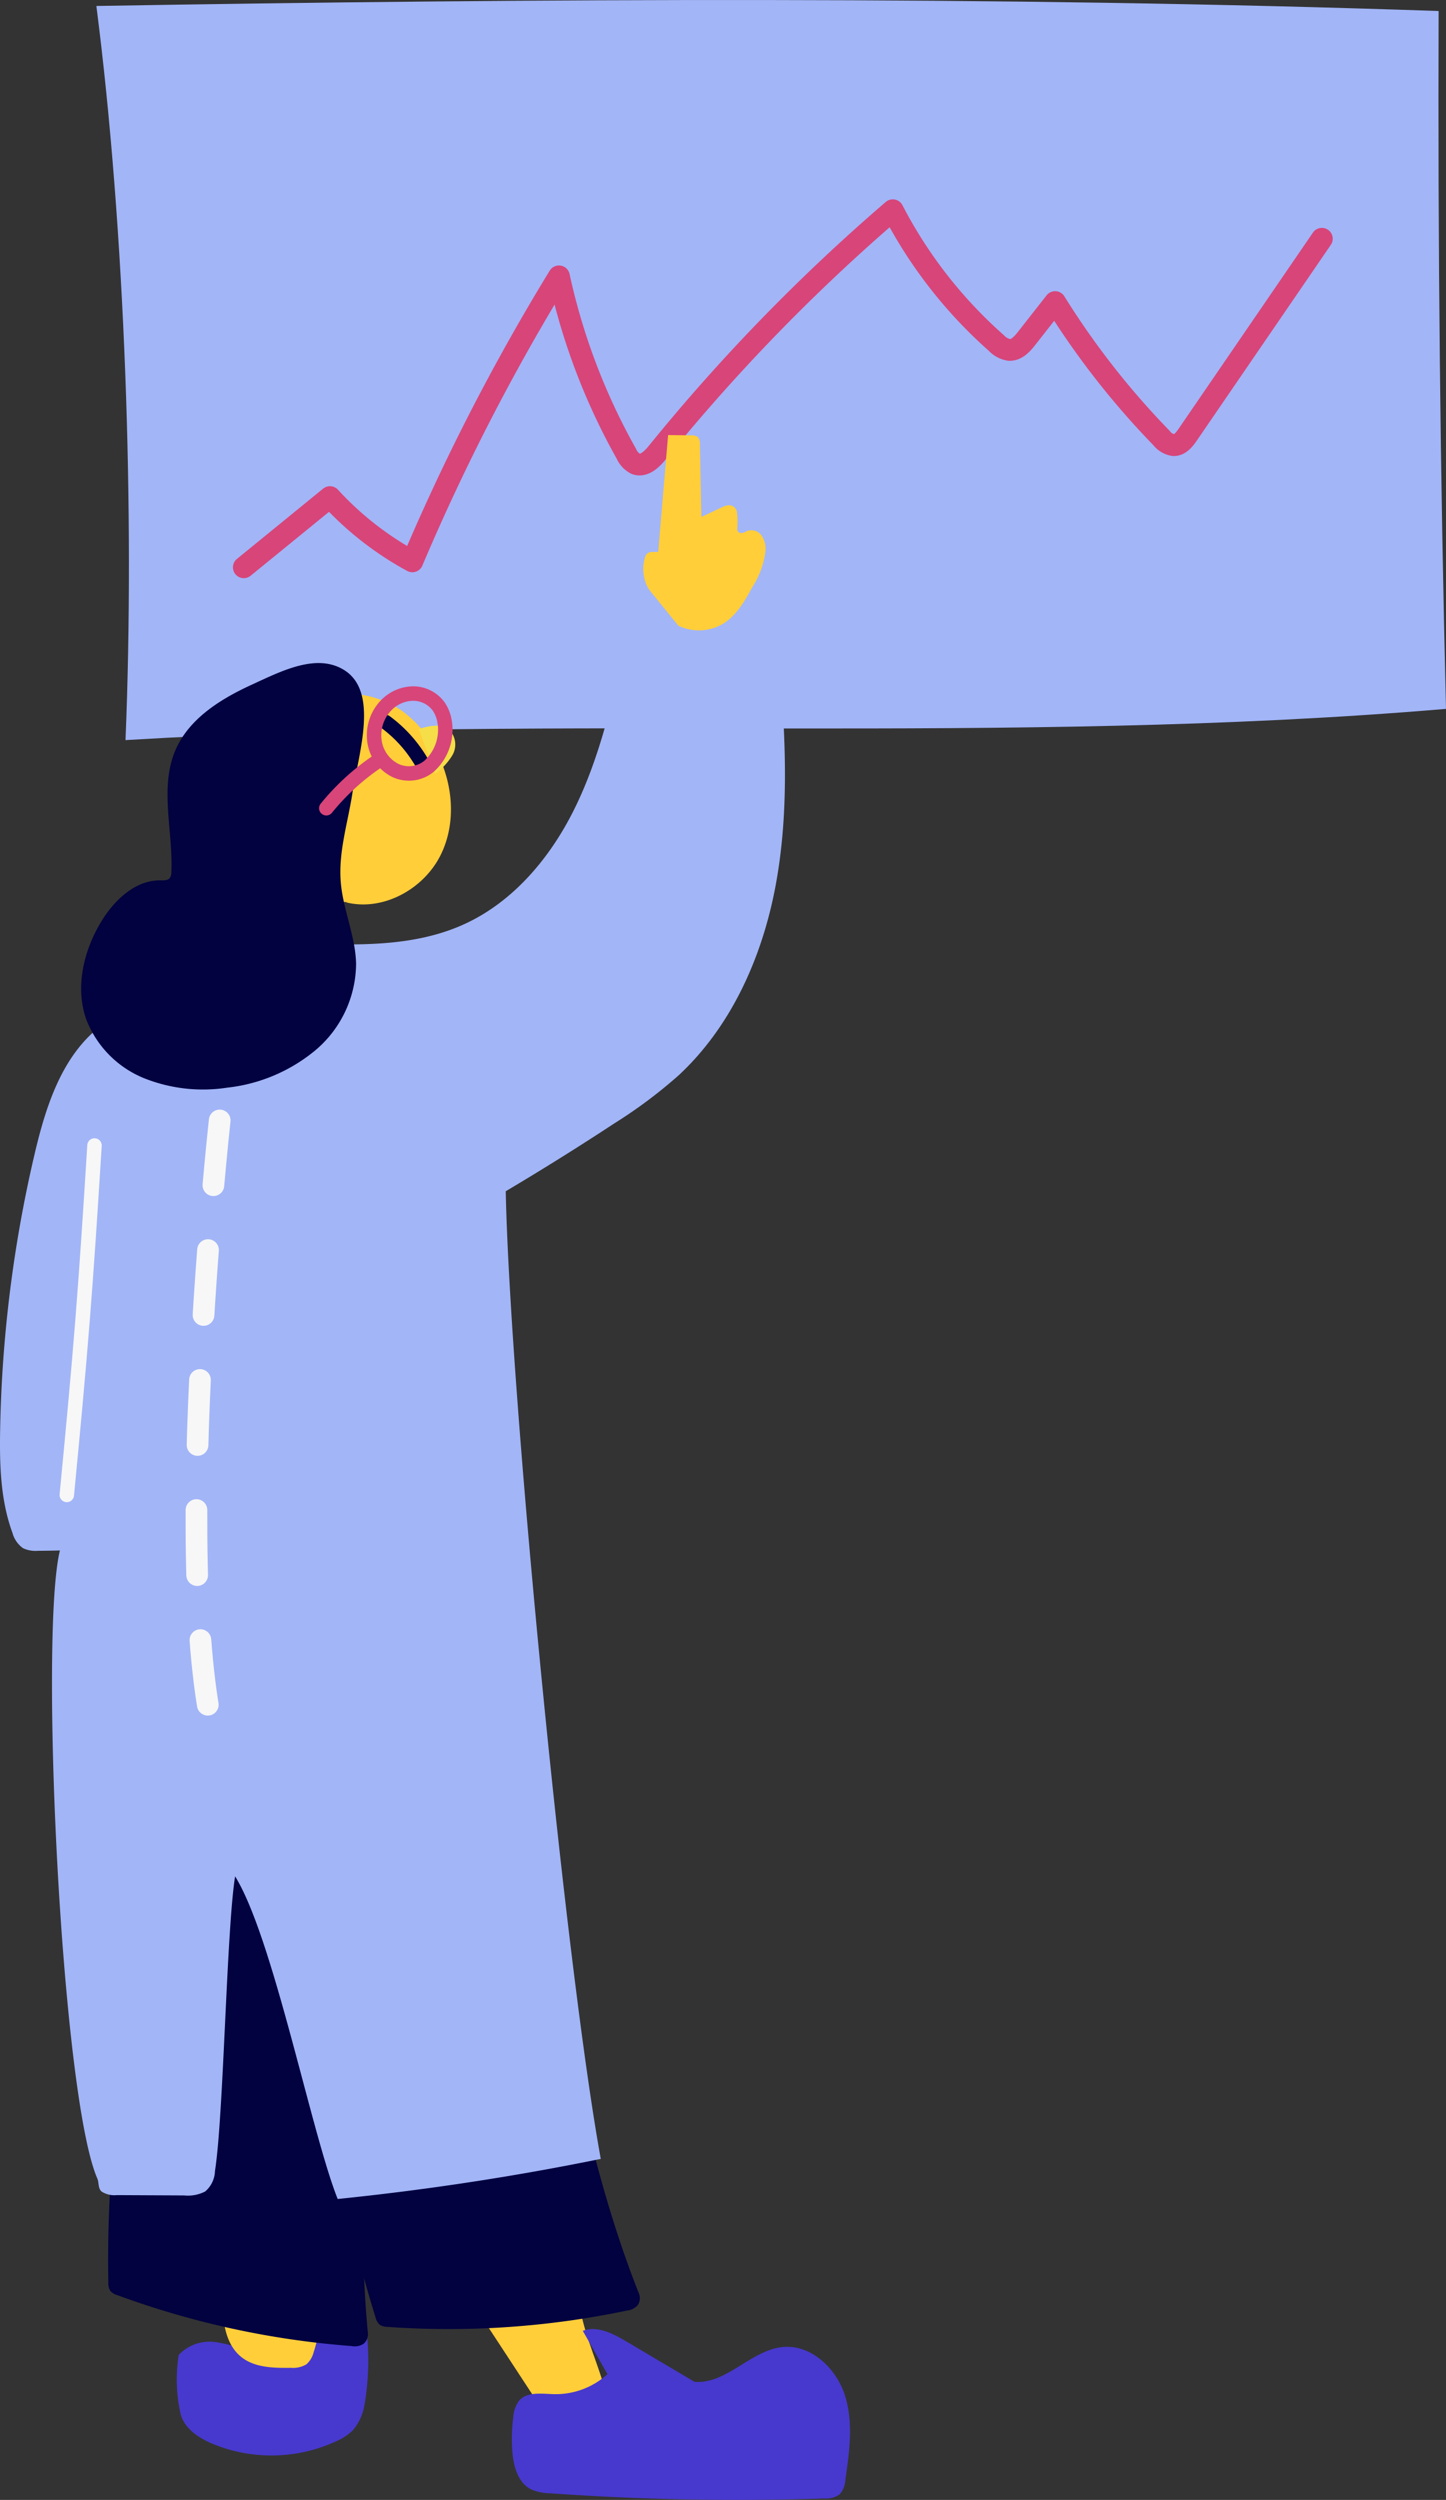 <svg xmlns="http://www.w3.org/2000/svg" width="200" height="345.749" viewBox="0 0 200 345.749">
  <rect x="0" y="0" width="200" height="345.749" fill="#333333" stroke="none"/>
  <g id="イラスト" transform="translate(-992.93 -2516.655)">
    <g id="グループ_14" data-name="グループ 14" transform="translate(1006.259 2516.655)">
      <path id="パス_132" data-name="パス 132" d="M-418.367,1244.5c60.575-1.023,125.1-1.4,185.651.7q-.177,48.261,1.02,96.514c-60.722,5.16-121.812.632-182.641,4.32,1.284-31.143-.047-70.618-4.03-101.533" transform="translate(418.367 -1243.674)" fill="#a2b5f7"/>
      <path id="パス_133" data-name="パス 133" d="M-403.622,1261.378a4.657,4.657,0,0,1-2.376-.393,2.275,2.275,0,0,1-1.115-.937,4.779,4.779,0,0,1-.317-1.41,4.19,4.19,0,0,1-.2-1.829,2.562,2.562,0,0,1,.4-.755,5.354,5.354,0,0,1,1.512-1.592,3.444,3.444,0,0,1,2.876-.278,4.358,4.358,0,0,1,2.258,1.86,2.823,2.823,0,0,1,.467,1.356,3.931,3.931,0,0,1-.589,1.876,5.978,5.978,0,0,1-.9,1.417,2.016,2.016,0,0,1-1.483.693" transform="translate(410.048 -1251.71)" fill="#a2b5f7"/>
      <path id="パス_134" data-name="パス 134" d="M-386.527,1664.344a4.663,4.663,0,0,1-2.376-.393,2.276,2.276,0,0,1-1.115-.937,4.787,4.787,0,0,1-.317-1.41,4.193,4.193,0,0,1-.2-1.83,2.562,2.562,0,0,1,.4-.755,5.352,5.352,0,0,1,1.512-1.592,3.445,3.445,0,0,1,2.876-.278,4.359,4.359,0,0,1,2.258,1.859,2.826,2.826,0,0,1,.467,1.356,3.934,3.934,0,0,1-.589,1.876,5.974,5.974,0,0,1-.9,1.418,2.018,2.018,0,0,1-1.483.693" transform="translate(396.736 -1565.5)" fill="#a2b5f7"/>
      <path id="パス_135" data-name="パス 135" d="M376.6,1653.591a4.665,4.665,0,0,1-2.376-.393,2.277,2.277,0,0,1-1.115-.937,4.789,4.789,0,0,1-.317-1.41,4.192,4.192,0,0,1-.2-1.83,2.564,2.564,0,0,1,.4-.755,5.351,5.351,0,0,1,1.512-1.592,3.444,3.444,0,0,1,2.876-.278,4.361,4.361,0,0,1,2.258,1.86,2.825,2.825,0,0,1,.467,1.356,3.934,3.934,0,0,1-.589,1.876,5.977,5.977,0,0,1-.9,1.418,2.016,2.016,0,0,1-1.483.693" transform="translate(-197.513 -1557.126)" fill="#a2b5f7"/>
      <path id="パス_136" data-name="パス 136" d="M376.6,1268.016a4.664,4.664,0,0,1-2.376-.393,2.277,2.277,0,0,1-1.115-.937,4.791,4.791,0,0,1-.317-1.41,4.193,4.193,0,0,1-.2-1.83,2.565,2.565,0,0,1,.4-.755,5.352,5.352,0,0,1,1.512-1.592,3.443,3.443,0,0,1,2.876-.278,4.36,4.36,0,0,1,2.258,1.86,2.825,2.825,0,0,1,.467,1.355,3.934,3.934,0,0,1-.589,1.876,5.972,5.972,0,0,1-.9,1.418,2.017,2.017,0,0,1-1.483.693" transform="translate(-197.513 -1256.879)" fill="#a2b5f7"/>
      <path id="パス_137" data-name="パス 137" d="M-345.777,1536.593h6.26" transform="translate(361.841 -1471.77)" fill="none" stroke="#a2b5f7" stroke-miterlimit="10" stroke-width="2"/>
      <path id="パス_138" data-name="パス 138" d="M-292.735,1536.593h7.043" transform="translate(320.537 -1471.77)" fill="none" stroke="#a2b5f7" stroke-miterlimit="10" stroke-width="2"/>
      <path id="パス_139" data-name="パス 139" d="M-222.014,1534.825h7.825" transform="translate(265.467 -1470.393)" fill="none" stroke="#a2b5f7" stroke-miterlimit="10" stroke-width="2"/>
      <path id="パス_140" data-name="パス 140" d="M-163.669,1534.825h5.869" transform="translate(220.034 -1470.393)" fill="none" stroke="#a2b5f7" stroke-miterlimit="10" stroke-width="2"/>
      <path id="パス_141" data-name="パス 141" d="M-103.555,1534.825h14.477" transform="translate(173.223 -1470.393)" fill="none" stroke="#a2b5f7" stroke-miterlimit="10" stroke-width="2"/>
      <path id="パス_142" data-name="パス 142" d="M-4.545,1531.151a83.067,83.067,0,0,1,11.344.417" transform="translate(96.124 -1467.5)" fill="none" stroke="#a2b5f7" stroke-miterlimit="10" stroke-width="2"/>
      <path id="パス_143" data-name="パス 143" d="M75.017,1538.361h6.652" transform="translate(34.169 -1473.147)" fill="none" stroke="#a2b5f7" stroke-miterlimit="10" stroke-width="2"/>
      <path id="パス_144" data-name="パス 144" d="M142.2,1536.593h8.608" transform="translate(-18.148 -1471.77)" fill="none" stroke="#a2b5f7" stroke-miterlimit="10" stroke-width="2"/>
      <path id="パス_145" data-name="パス 145" d="M221.764,1534.825h7.043" transform="translate(-80.103 -1470.393)" fill="none" stroke="#a2b5f7" stroke-miterlimit="10" stroke-width="2"/>
      <path id="パス_146" data-name="パス 146" d="M294.254,1533.056H301.3" transform="translate(-136.551 -1469.016)" fill="none" stroke="#a2b5f7" stroke-miterlimit="10" stroke-width="2"/>
      <path id="パス_147" data-name="パス 147" d="M352.6,1533.056h2.348" transform="translate(-181.984 -1469.016)" fill="none" stroke="#a2b5f7" stroke-miterlimit="10" stroke-width="2"/>
      <path id="パス_148" data-name="パス 148" d="M-326.233,1424.447l11.923-9.718a43.81,43.81,0,0,0,11.392,8.9,299.646,299.646,0,0,1,20.279-39.428,88.314,88.314,0,0,0,9.319,24.534,2.848,2.848,0,0,0,1.3,1.406c1.121.424,2.217-.618,2.972-1.55a260.617,260.617,0,0,1,32.584-33.536,63.518,63.518,0,0,0,14.318,18.366,3.122,3.122,0,0,0,1.774.962c1.013.058,1.805-.82,2.431-1.619l3.928-5.008a111.4,111.4,0,0,0,14.706,18.8,2.609,2.609,0,0,0,1.688,1c.852.012,1.474-.769,1.955-1.471l18.545-27.083" transform="translate(346.622 -1345.984)" fill="none" stroke="#d84579" stroke-linecap="round" stroke-linejoin="round" stroke-miterlimit="10" stroke-width="3"/>
    </g>
    <g id="グループ_15" data-name="グループ 15" transform="translate(992.93 2576.828)">
      <path id="パス_149" data-name="パス 149" d="M-276.165,2675.864c.865,4.952,3.6,9.693,4.1,14.671l-8.622.712a19.183,19.183,0,0,0-1.7-2.968l-8.281-12.641q7.6-.268,15.207-.159" transform="translate(356.434 -2416.655)" fill="#ffce39"/>
      <path id="パス_150" data-name="パス 150" d="M-457.809,2677.416l-8.885-3.886a17.292,17.292,0,0,0-5.283-1.663,5.856,5.856,0,0,0-5.043,1.781,21.516,21.516,0,0,0,.217,7.983c.435,2.1,2.453,3.462,4.425,4.294a21.354,21.354,0,0,0,17.166-.355,7.379,7.379,0,0,0,2.288-1.524,7.194,7.194,0,0,0,1.588-3.459,36.017,36.017,0,0,0,.4-9.2,7.814,7.814,0,0,0-1.086-4.428c-1.282-1.72-3.673-2.07-5.807-2.281-2.559-.254-5.322-.465-7.527.857-2.913,1.746-3.81,5.477-4.442,8.814" transform="translate(501.743 -2408.124)" fill="#4739ce"/>
      <path id="パス_151" data-name="パス 151" d="M-448.669,2670.519c.044,2.577.537,5.411,2.531,7.044,1.868,1.53,4.5,1.57,6.918,1.536a3.587,3.587,0,0,0,2.143-.487,3.314,3.314,0,0,0,1.006-1.707,22,22,0,0,0,1.023-5.332,1.454,1.454,0,0,0-.313-1.225,1.48,1.48,0,0,0-.72-.271c-4.093-.76-8.433-1.5-12.325-.023" transform="translate(479.463 -2411.794)" fill="#ffce39"/>
      <path id="パス_152" data-name="パス 152" d="M-375.225,2338.478c1.4,24.4,6.226,52.569,14.3,72.823a1.77,1.77,0,0,1-.157,1.575,2.268,2.268,0,0,1-1.523.773,119.959,119.959,0,0,1-33.084,2.256,2,2,0,0,1-1.085-.292,2.012,2.012,0,0,1-.6-1.063c-7.2-23.052-8.635-47.443-12.573-71.272" transform="translate(449.304 -2154.258)" fill="#020240"/>
      <path id="パス_153" data-name="パス 153" d="M-477.809,2340.4c-5.442,23.823-8.651,52.225-6.53,73.926a1.771,1.771,0,0,1-.589,1.469,2.269,2.269,0,0,1-1.677.319,119.96,119.96,0,0,1-32.4-7.041,2,2,0,0,1-.961-.583,2.012,2.012,0,0,1-.277-1.187c-.5-24.146,4.911-47.972,7.761-71.955" transform="translate(535.227 -2151.819)" fill="#020240"/>
      <path id="パス_154" data-name="パス 154" d="M-559.452,1855.037a3.851,3.851,0,0,0,1.365-2.832c1.2-7.538,1.59-33.224,2.787-40.762,5.266,8.494,10.549,35.506,14.188,44.624,12.236-1.252,24.391-3.1,36.389-5.547-4.933-27.046-12.6-106.448-13.144-133.829q7.617-4.522,15.022-9.387a66.685,66.685,0,0,0,8.891-6.645c7.34-6.814,11.6-16.46,13.425-26.307s1.4-19.968.562-29.948a1.75,1.75,0,0,0-.249-.91,1.752,1.752,0,0,0-1.239-.525,83.48,83.48,0,0,0-20.244-.189c-1.685,7.26-3.442,14.585-6.778,21.25s-8.438,12.705-15.232,15.77c-6.955,3.137-14.9,2.889-22.524,2.582l3.177,5.163H-558.63v2.178c-5.579-.071-11.021.808-15.333,4.17-5.321,4.148-7.523,11.076-9.067,17.644a180.917,180.917,0,0,0-4.768,38.127c-.086,4.822.039,9.756,1.706,14.282a3.812,3.812,0,0,0,1.457,2.111,4.1,4.1,0,0,0,2.086.363q1.51-.008,3.019-.047c-2.839,11.542.169,75.337,5.172,86.86.257.592.071,1.36.6,1.811a3.257,3.257,0,0,0,2.086.485l9.322.047a5.242,5.242,0,0,0,2.9-.542" transform="translate(587.818 -1612.11)" fill="#a2b5f7"/>
      <path id="パス_155" data-name="パス 155" d="M-419.517,1696.424a10.656,10.656,0,0,1-5.176-1.3,15.8,15.8,0,0,1-8.63-12.606,14.337,14.337,0,0,1,6.713-13.046,13.721,13.721,0,0,1,14.593.454,15.683,15.683,0,0,1,4.4,4.883c2.687,4.533,3.364,10.408,1.018,15.127s-7.976,7.81-13.087,6.529" transform="translate(467.539 -1631.841)" fill="#ffce39"/>
      <path id="パス_156" data-name="パス 156" d="M-326.081,1688.127a7.925,7.925,0,0,1,2.28-.481,2.868,2.868,0,0,1,2.133.786,2.936,2.936,0,0,1,.236,3.3,8.6,8.6,0,0,1-2.39,2.561" transform="translate(384.003 -1647.454)" fill="#f5de48"/>
      <path id="パス_157" data-name="パス 157" d="M-346.876,1685.368a18.428,18.428,0,0,1,5.155,5.859" transform="translate(400.196 -1645.681)" fill="none" stroke="#020240" stroke-linecap="round" stroke-miterlimit="10" stroke-width="2"/>
      <path id="パス_158" data-name="パス 158" d="M-500.855,1649.413c4.974,2.967,2.134,11.459,1.236,17.181-.637,4.062-1.934,8.091-1.6,12.189.31,3.828,2.031,7.462,2.121,11.3a15.8,15.8,0,0,1-5.561,11.925,23.06,23.06,0,0,1-12.32,5.234,21.964,21.964,0,0,1-11.5-1.337,14.361,14.361,0,0,1-7.955-8.152c-1.541-4.425-.354-9.436,2.065-13.448,1.81-3,4.727-5.794,8.232-5.742.448.006.97.031,1.26-.31a1.34,1.34,0,0,0,.23-.827c.254-5.68-1.68-11.671.573-16.892,1.883-4.364,6.267-7.073,10.589-9.051C-509.472,1649.643-504.653,1647.148-500.855,1649.413Z" transform="translate(548.349 -1616.98)" fill="#020240"/>
      <path id="パス_159" data-name="パス 159" d="M-242.575,2697.03l-9.488-5.619c-1.841-1.09-4.015-2.218-6.02-1.469l3.417,5.994a10.654,10.654,0,0,1-7.38,2.765c-1.7-.042-3.725-.383-4.842.906a4.173,4.173,0,0,0-.8,2.232,22.941,22.941,0,0,0-.128,4.863c.16,1.988.762,4.21,2.527,5.137a6.8,6.8,0,0,0,2.708.575,366.075,366.075,0,0,0,37.925.716,3.213,3.213,0,0,0,2.1-.573,3.226,3.226,0,0,0,.79-2c.57-3.88,1.13-7.919-.051-11.66s-4.656-7.068-8.562-6.714c-4.476.405-7.9,5.283-12.369,4.8" transform="translate(338.688 -2427.754)" fill="#4739ce"/>
      <path id="パス_160" data-name="パス 160" d="M-545.771,1967.666c-1.236,20.026-1.9,28.359-3.831,48.33" transform="translate(558.841 -1869.413)" fill="none" stroke="#f7f7f7" stroke-linecap="round" stroke-miterlimit="10" stroke-width="2"/>
      <path id="パス_161" data-name="パス 161" d="M-461.831,1934.358s-7.241,65.623,0,88.009" transform="translate(492.218 -1839.569)" fill="none" stroke="#f7f7f7" stroke-linecap="round" stroke-miterlimit="10" stroke-width="3" stroke-dasharray="9"/>
      <path id="パス_162" data-name="パス 162" d="M-346.391,1677.59a4.409,4.409,0,0,1-4.745.583,5.334,5.334,0,0,1-2.833-3.966,5.979,5.979,0,0,1,1.559-4.969,5.313,5.313,0,0,1,3.712-1.676,4.391,4.391,0,0,1,3.6,1.782,5.215,5.215,0,0,1,.784,1.889,6.8,6.8,0,0,1-2.082,6.358" transform="translate(405.772 -1631.814)" fill="none" stroke="#d84579" stroke-linecap="round" stroke-miterlimit="10" stroke-width="2"/>
      <path id="パス_163" data-name="パス 163" d="M-373.245,1706.336a32.733,32.733,0,0,0-7.1,6.5" transform="translate(425.478 -1661.227)" fill="none" stroke="#d84579" stroke-linecap="round" stroke-miterlimit="10" stroke-width="2"/>
      <path id="パス_164" data-name="パス 164" d="M-180.81,1532.523l-3.948-4.871a3.879,3.879,0,0,1-.706-1.294,5.633,5.633,0,0,1-.025-3.545.931.931,0,0,1,.858-.611l.931-.018,1.37-16.152,3.2.038a1.355,1.355,0,0,1,.87.212,1.361,1.361,0,0,1,.33,1.055q.1,5.011.2,10.022l2.736-1.295c.593-.281,1.288-.568,1.862-.012a1.261,1.261,0,0,1,.3.484,9.556,9.556,0,0,1,.058,2.456c.027.273.112.57.546.585a1.116,1.116,0,0,0,.632-.189,1.7,1.7,0,0,1,2.209.566,3.288,3.288,0,0,1,.527,2.1,11.769,11.769,0,0,1-1.8,4.965c-1.035,1.9-2.144,3.883-3.971,5.043a6.531,6.531,0,0,1-6.219.36" transform="translate(274.738 -1506.031)" fill="#ffce39"/>
    </g>
  </g>
</svg>
